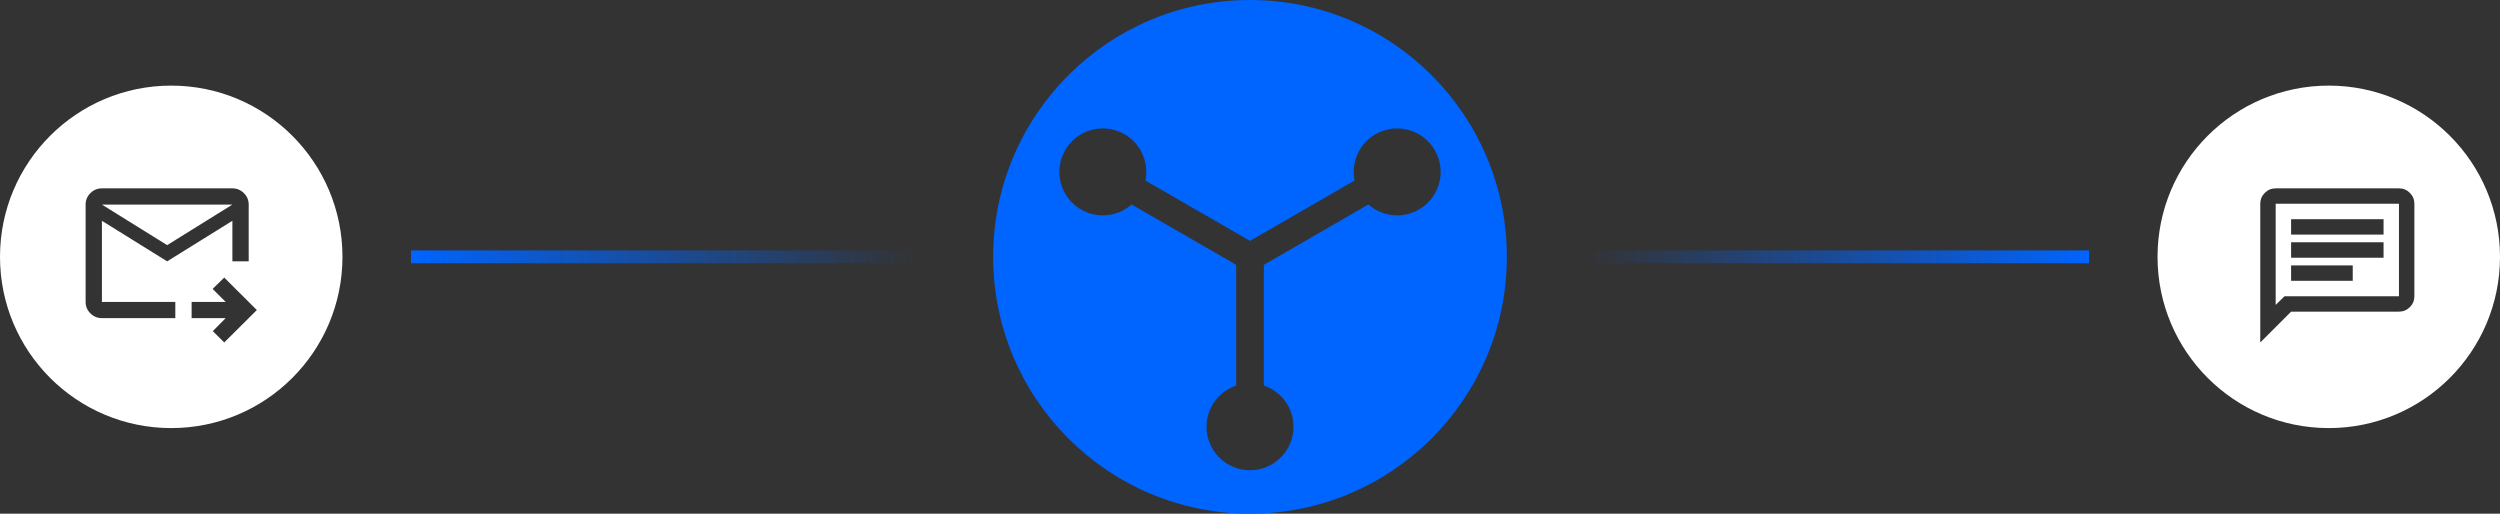 <svg width="292" height="60" viewBox="0 0 292 60" fill="none" xmlns="http://www.w3.org/2000/svg">
<rect x="0" y="0" width="292" height="60" fill="#333333" stroke="none"/>
<path d="M48 30H244" stroke="url(#paint0_linear_1679_952)" stroke-width="1.5"/>
<path d="M20 10C31.046 10 40 18.954 40 30C40 41.046 31.046 50 20 50C8.954 50 0 41.046 0 30C0 18.954 8.954 10 20 10ZM24.833 33.747L26.357 35.263H22.381V37.158H26.357L24.857 38.674L26.19 40L30 36.211L26.19 32.421L24.833 33.747ZM11.904 22C11.381 22 10.932 22.186 10.56 22.557C10.187 22.928 10 23.374 10 23.895V35.263C10 35.784 10.187 36.23 10.56 36.602C10.932 36.972 11.381 37.158 11.904 37.158H20.477V35.263H11.904V25.789L19.523 30.526L27.143 25.789V30.526H29.048V23.895C29.048 23.374 28.861 22.928 28.488 22.557C28.115 22.186 27.666 22 27.143 22H11.904ZM27.143 23.895L19.523 28.632L11.904 23.895H27.143Z" fill="white"/>
<path d="M272 10C283.046 10 292 18.954 292 30C292 41.046 283.046 50 272 50C260.954 50 252 41.046 252 30C252 18.954 260.954 10 272 10ZM265.8 22C265.305 22 264.881 22.176 264.528 22.528C264.176 22.881 264 23.305 264 23.8V40L267.6 36.4H280.2C280.695 36.4 281.119 36.224 281.472 35.871C281.824 35.519 282 35.094 282 34.6V23.8C282 23.305 281.824 22.881 281.472 22.528C281.119 22.176 280.695 22 280.2 22H265.8ZM280.2 23.8V34.6H266.835L265.8 35.612V23.8H280.2ZM267.6 32.8H274.8V31H267.6V32.8ZM267.6 30.1H278.4V28.3H267.6V30.1ZM267.6 27.4H278.4V25.6H267.6V27.4Z" fill="white"/>
<path fill-rule="evenodd" clip-rule="evenodd" d="M176 30C176 13.431 162.568 0 146 0C129.431 0 116 13.431 116 30C116 46.569 129.431 60 146 60C162.568 60 176 46.569 176 30ZM144.384 45.032V30.933L132.172 23.884C130.581 25.289 128.21 25.594 126.271 24.474C123.842 23.072 123.01 19.968 124.412 17.539C125.814 15.111 128.92 14.279 131.348 15.681C133.288 16.801 134.209 19.006 133.788 21.086L146 28.135L158.212 21.086C157.791 19.006 158.712 16.801 160.652 15.681C163.08 14.279 166.186 15.111 167.588 17.539C168.99 19.968 168.158 23.072 165.729 24.474C163.79 25.594 161.419 25.289 159.828 23.884L147.616 30.933V45.032C149.628 45.707 151.078 47.607 151.078 49.846C151.078 52.65 148.804 54.923 146 54.923C143.196 54.923 140.922 52.65 140.922 49.846C140.922 47.607 142.372 45.707 144.384 45.032Z" fill="#0064FF"/>
<defs>
<linearGradient id="paint0_linear_1679_952" x1="48" y1="30.5" x2="244" y2="30.5" gradientUnits="userSpaceOnUse">
<stop stop-color="#0064FF"/>
<stop offset="0.3" stop-color="#0064FF" stop-opacity="0"/>
<stop offset="0.5" stop-color="#0064FF" stop-opacity="0"/>
<stop offset="0.7" stop-color="#0064FF" stop-opacity="0"/>
<stop offset="1" stop-color="#0064FF"/>
</linearGradient>
</defs>
</svg>
